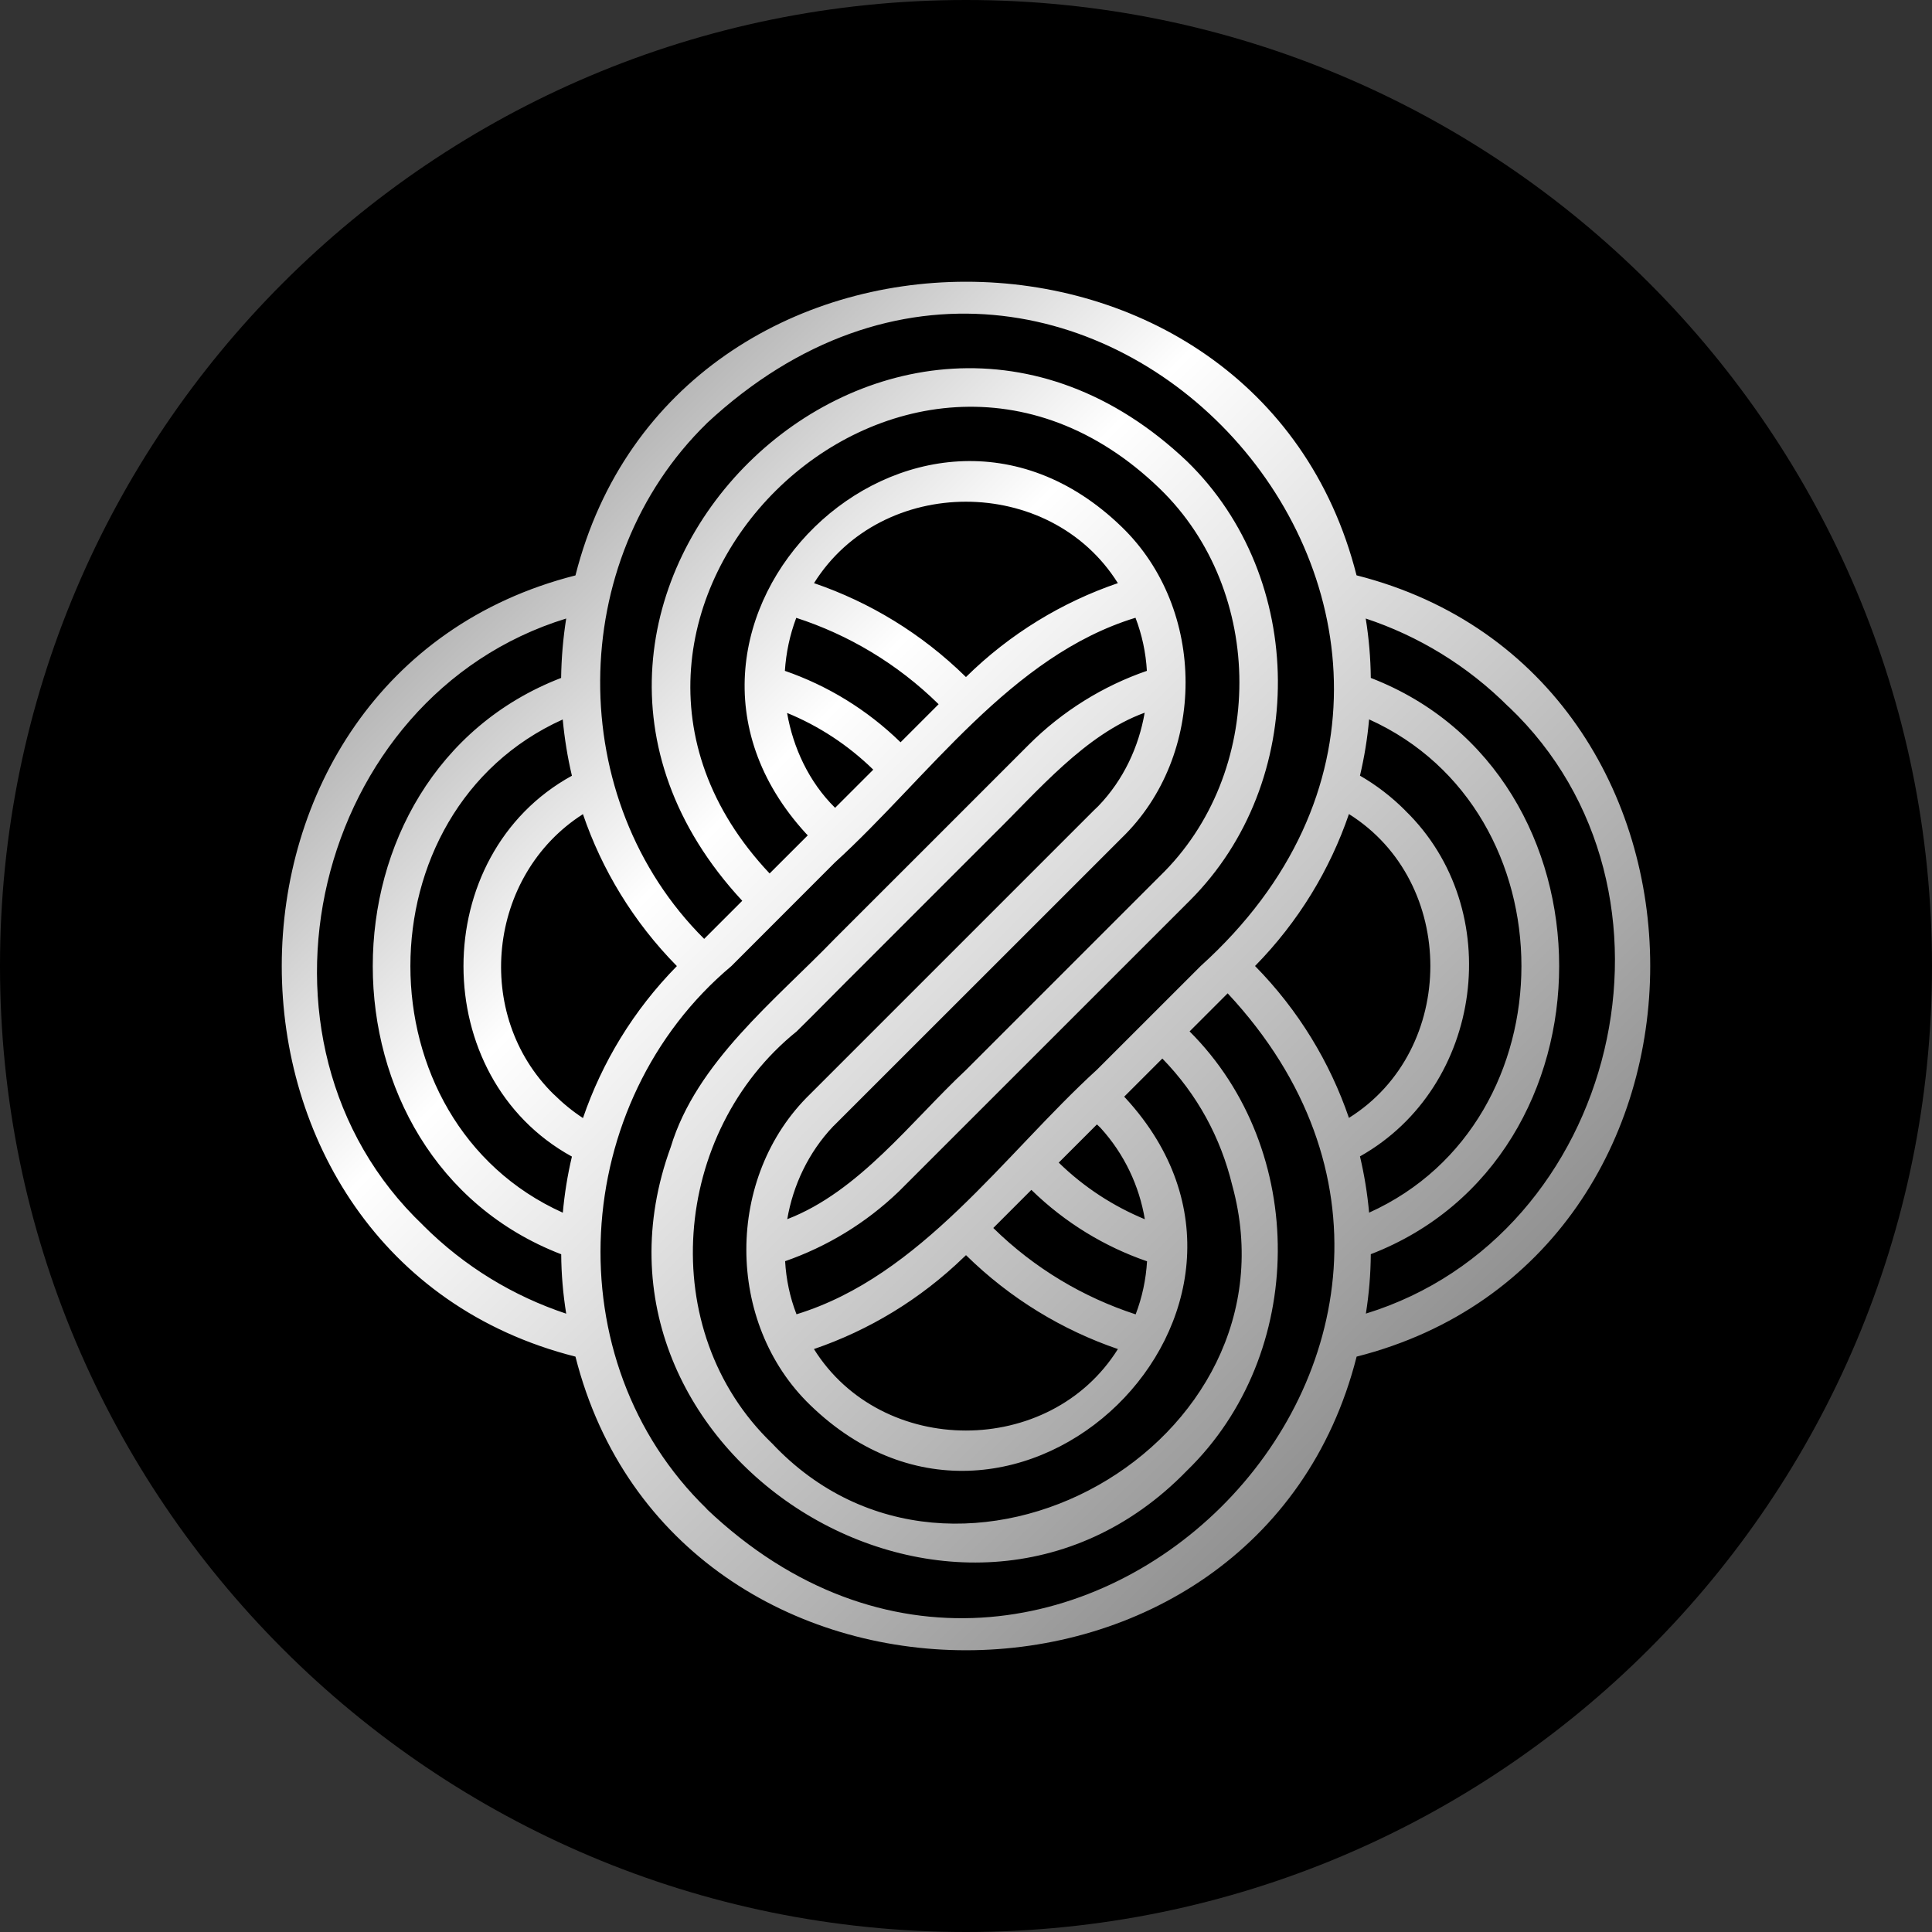 <svg width="48" height="48" viewBox="0 0 48 48" fill="none" xmlns="http://www.w3.org/2000/svg">
<rect x="0" y="0" width="48" height="48" fill="#333333" stroke="none"/>
<path d="M24 48C37.255 48 48 37.255 48 24C48 10.745 37.255 0 24 0C10.745 0 0 10.745 0 24C0 37.255 10.745 48 24 48Z" fill="black"/>
<path d="M33.705 33.705C43.433 31.232 43.429 16.761 33.703 14.294C31.239 4.564 16.759 4.572 14.297 14.296C4.567 16.763 4.569 31.244 14.297 33.705C16.763 43.435 31.242 43.429 33.705 33.705ZM37.485 17.561C42.28 22.123 40.208 30.704 33.935 32.636C34.012 32.148 34.054 31.654 34.057 31.16C40.297 28.753 40.297 19.252 34.057 16.843C34.052 16.351 34.01 15.857 33.931 15.367C35.231 15.798 36.453 16.531 37.483 17.563L37.485 17.561ZM31.181 24C32.265 22.896 33.043 21.602 33.514 20.225C36.21 21.912 36.212 26.087 33.514 27.774C33.044 26.399 32.263 25.099 31.181 24ZM30.614 29.446C32.38 35.876 23.782 40.754 19.184 35.863C16.265 33.056 16.691 28.128 19.793 25.625C20.193 25.235 21.024 24.386 21.417 24C22.434 22.985 23.659 21.757 24.674 20.742C25.787 19.652 26.955 18.249 28.439 17.707C28.295 18.546 27.916 19.375 27.288 20.026C27.254 20.06 27.213 20.097 27.179 20.131C25.62 21.69 23.923 23.389 22.365 24.945C21.715 25.597 20.781 26.527 20.132 27.178C18.014 29.229 18.012 32.866 20.132 34.911C25.226 39.844 32.757 32.51 27.97 27.289L27.93 27.247L28.878 26.299C29.749 27.194 30.325 28.26 30.613 29.442L30.614 29.446ZM13.983 30.129C8.933 27.856 8.935 20.15 13.981 17.875C14.025 18.345 14.1 18.812 14.209 19.273C10.616 21.244 10.618 26.765 14.209 28.735C14.1 29.195 14.025 29.662 13.983 30.131V30.129ZM13.761 27.192C11.742 25.219 12.108 21.744 14.483 20.227C14.952 21.602 15.733 22.902 16.817 24.002C15.733 25.105 14.956 26.399 14.484 27.778C14.228 27.611 13.987 27.414 13.761 27.19V27.192ZM20.748 20.07C20.093 19.425 19.703 18.567 19.555 17.713C20.333 18.032 21.061 18.502 21.696 19.122L20.748 20.07ZM19.5 16.669C19.529 16.221 19.622 15.775 19.783 15.35C21.076 15.769 22.29 16.485 23.32 17.496L22.374 18.442C21.532 17.621 20.547 17.029 19.5 16.667V16.669ZM23.998 16.82C22.895 15.736 21.601 14.959 20.224 14.488C21.911 11.791 26.085 11.79 27.773 14.488C26.398 14.957 25.095 15.74 23.998 16.822V16.82ZM27.866 13.088C22.769 8.153 15.245 15.489 20.026 20.71L20.069 20.754L19.121 21.701C13.033 15.237 22.42 5.958 28.814 12.14C31.451 14.693 31.453 19.214 28.814 21.769C27.257 23.326 25.561 25.022 24.002 26.581C22.635 27.86 21.34 29.605 19.559 30.29C19.703 29.45 20.084 28.63 20.708 27.975H20.71C22.305 26.382 24.038 24.651 25.634 23.053C26.285 22.402 27.217 21.472 27.866 20.821C29.986 18.773 29.984 15.131 27.866 13.088ZM27.252 27.935C27.282 27.965 27.309 27.992 27.342 28.021C27.937 28.674 28.305 29.467 28.443 30.292C27.667 29.971 26.938 29.503 26.304 28.885L27.252 27.937V27.935ZM28.498 31.336C28.471 31.786 28.378 32.23 28.215 32.655C26.924 32.234 25.708 31.52 24.678 30.509L25.624 29.562C26.466 30.384 27.451 30.976 28.496 31.336H28.498ZM23.956 31.227L24 31.184C25.103 32.268 26.398 33.046 27.774 33.517C26.085 36.215 21.911 36.217 20.222 33.517C21.581 33.052 22.859 32.289 23.954 31.227H23.956ZM34.912 20.135C34.567 19.79 34.19 19.503 33.788 19.271C33.897 18.81 33.973 18.345 34.015 17.873C39.061 20.15 39.061 27.851 34.015 30.128C33.973 29.658 33.897 29.191 33.788 28.73C36.857 27.006 37.443 22.594 34.91 20.135H34.912ZM17.56 10.516C26.779 1.95 39.153 15.575 29.829 24.002C29.071 24.76 28.016 25.815 27.257 26.573C24.936 28.693 22.886 31.703 19.789 32.653C19.624 32.23 19.532 31.784 19.506 31.334C20.534 30.976 21.503 30.398 22.334 29.599C24.712 27.221 27.181 24.754 29.559 22.376C32.506 19.436 32.474 14.36 29.492 11.462C22.104 4.449 11.522 14.917 18.441 22.38L17.495 23.326C14.023 19.875 14.054 13.936 17.562 10.516H17.56ZM10.513 30.442C5.718 25.882 7.79 17.295 14.067 15.367C13.99 15.855 13.948 16.349 13.941 16.843C7.7 19.25 7.702 28.758 13.943 31.162C13.946 31.656 13.989 32.15 14.067 32.638C12.765 32.205 11.545 31.476 10.511 30.442H10.513ZM17.562 37.489C13.755 33.8 14.151 27.374 18.171 24.002C18.929 23.243 19.984 22.188 20.743 21.428C23.066 19.31 25.111 16.294 28.211 15.348C28.374 15.773 28.468 16.217 28.494 16.667C27.42 17.037 26.399 17.661 25.553 18.509C23.994 20.068 22.298 21.767 20.739 23.323C19.247 24.867 17.299 26.395 16.664 28.5C13.893 36.087 23.835 42.358 29.488 36.539C32.472 33.639 32.504 28.565 29.555 25.625L30.501 24.679C38.648 33.416 26.218 45.723 17.556 37.489H17.562Z" fill="url(#paint0_linear_9239_10324)"/>
<defs>
<linearGradient id="paint0_linear_9239_10324" x1="3.964" y1="10.339" x2="36.75" y2="43.125" gradientUnits="userSpaceOnUse">
<stop stop-color="#6D6D6D"/>
<stop offset="0.366" stop-color="white"/>
<stop offset="1" stop-color="#6D6D6D"/>
</linearGradient>
</defs>
</svg>
